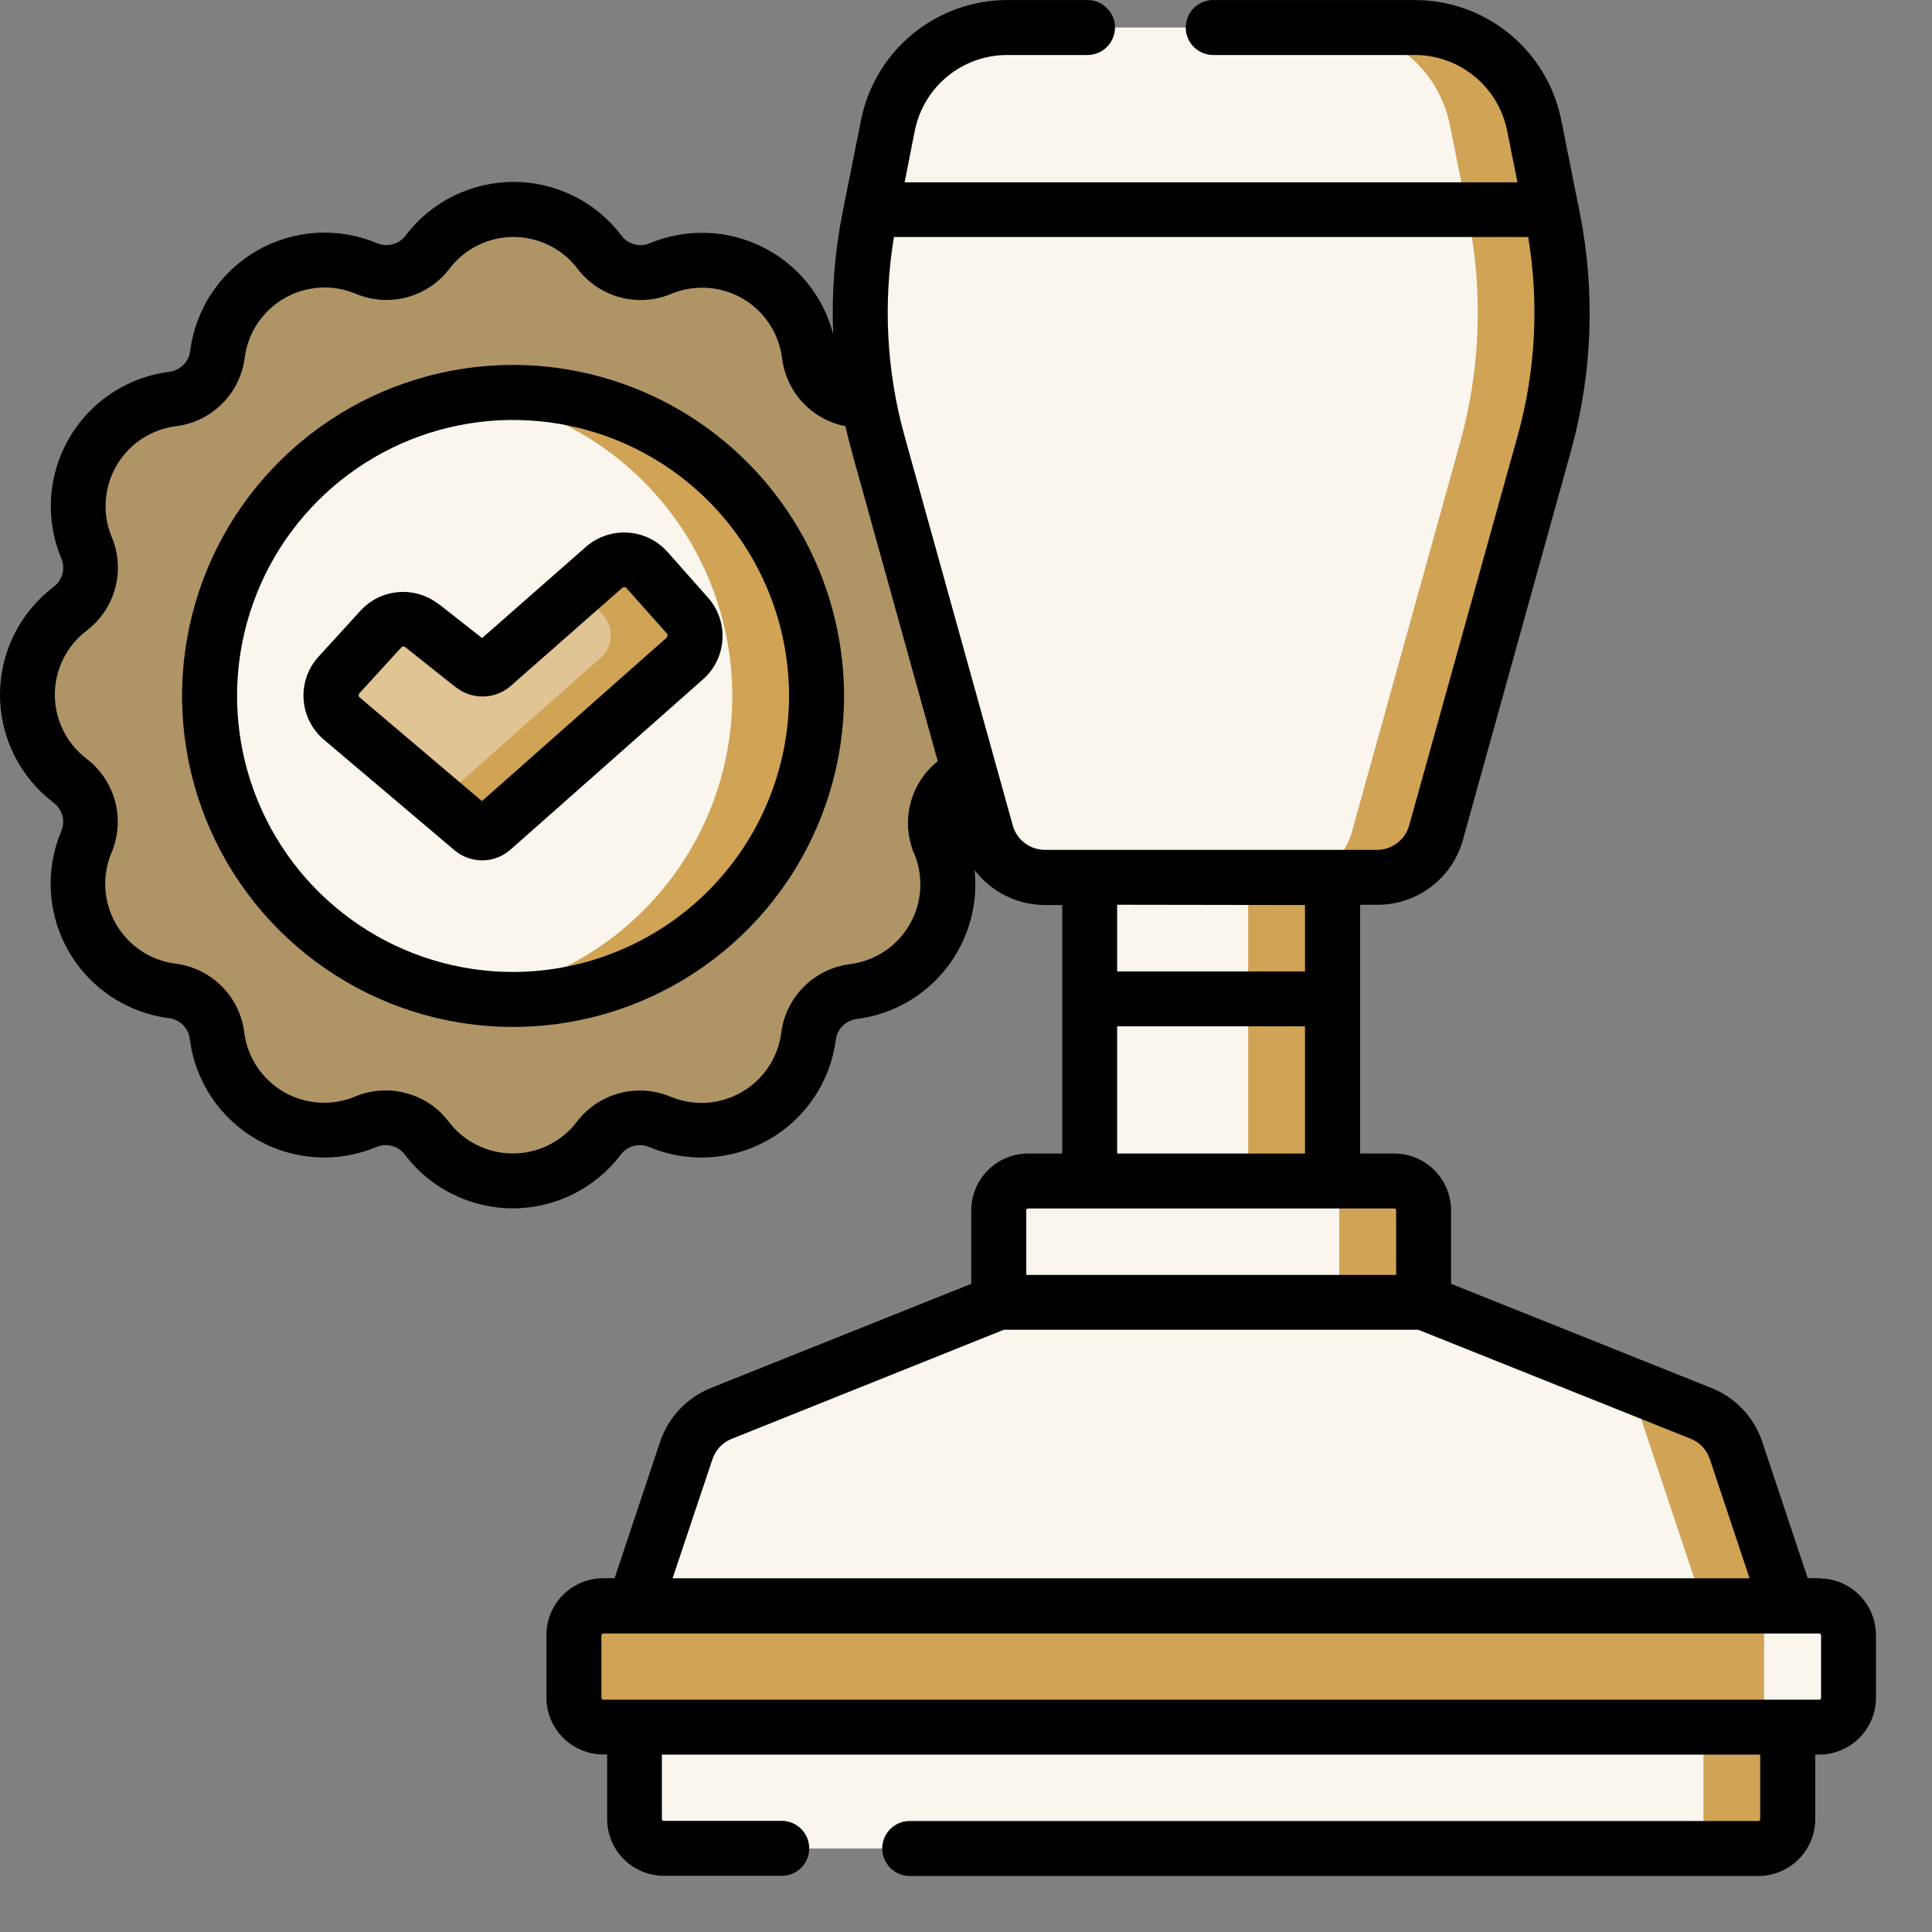 <svg xmlns="http://www.w3.org/2000/svg" width="34" height="34" viewBox="0 0 34 34" fill="none">
  <rect x="0" y="0" width="34" height="34" fill="#808080" stroke="none"/>
  <path d="M16.083 9.64L15.283 7.09C15.199 7.066 15.113 7.049 15.026 7.038C14.826 7.013 14.639 6.923 14.497 6.78C14.354 6.637 14.264 6.451 14.24 6.251C14.204 5.96 14.1 5.681 13.938 5.437C13.777 5.193 13.56 4.99 13.307 4.843C13.053 4.696 12.769 4.61 12.476 4.591C12.184 4.572 11.891 4.621 11.621 4.735C11.435 4.814 11.229 4.828 11.034 4.776C10.839 4.723 10.668 4.607 10.547 4.446C10.37 4.212 10.141 4.023 9.879 3.893C9.616 3.763 9.327 3.695 9.034 3.695C8.741 3.695 8.452 3.763 8.19 3.893C7.927 4.023 7.698 4.212 7.521 4.446C7.4 4.607 7.228 4.723 7.034 4.775C6.839 4.827 6.632 4.812 6.447 4.733C6.177 4.619 5.884 4.569 5.592 4.587C5.299 4.605 5.015 4.69 4.761 4.837C4.507 4.983 4.29 5.186 4.128 5.43C3.965 5.674 3.861 5.952 3.824 6.243C3.8 6.443 3.709 6.629 3.566 6.772C3.424 6.914 3.237 7.005 3.037 7.029C2.748 7.066 2.471 7.169 2.228 7.331C1.985 7.492 1.782 7.708 1.636 7.96C1.489 8.213 1.403 8.496 1.384 8.787C1.364 9.078 1.412 9.37 1.524 9.64C1.603 9.825 1.618 10.032 1.565 10.226C1.513 10.421 1.397 10.593 1.235 10.714C1.002 10.891 0.813 11.12 0.682 11.382C0.552 11.645 0.484 11.934 0.484 12.227C0.484 12.52 0.552 12.809 0.682 13.071C0.813 13.334 1.002 13.562 1.235 13.74C1.396 13.861 1.512 14.032 1.564 14.227C1.616 14.422 1.601 14.628 1.522 14.813C1.408 15.084 1.358 15.376 1.376 15.669C1.394 15.961 1.48 16.246 1.626 16.5C1.772 16.754 1.975 16.971 2.219 17.133C2.463 17.296 2.741 17.399 3.032 17.437C3.232 17.461 3.419 17.551 3.561 17.694C3.704 17.837 3.794 18.023 3.818 18.224C3.855 18.514 3.958 18.792 4.12 19.035C4.281 19.279 4.497 19.482 4.75 19.629C5.003 19.776 5.287 19.862 5.579 19.881C5.871 19.901 6.163 19.852 6.433 19.74C6.619 19.66 6.825 19.646 7.02 19.698C7.215 19.751 7.386 19.867 7.507 20.029C7.684 20.262 7.913 20.451 8.176 20.581C8.438 20.712 8.727 20.779 9.02 20.779C9.313 20.779 9.602 20.712 9.865 20.581C10.127 20.451 10.356 20.262 10.533 20.029C10.654 19.867 10.826 19.751 11.02 19.699C11.215 19.647 11.422 19.662 11.607 19.742C11.877 19.855 12.17 19.905 12.462 19.887C12.755 19.869 13.039 19.784 13.293 19.637C13.547 19.491 13.764 19.288 13.927 19.044C14.089 18.8 14.193 18.522 14.23 18.232C14.254 18.031 14.345 17.845 14.488 17.702C14.63 17.56 14.817 17.469 15.017 17.446C15.308 17.409 15.586 17.306 15.83 17.144C16.075 16.982 16.278 16.766 16.425 16.512C16.572 16.259 16.658 15.975 16.677 15.682C16.695 15.39 16.646 15.097 16.533 14.826C16.454 14.641 16.439 14.434 16.492 14.24C16.544 14.045 16.66 13.873 16.822 13.753C16.903 13.692 16.979 13.625 17.05 13.553H17.574L16.083 9.64Z" fill="#D0A355" fill-opacity="0.59"/>
  <path d="M9.029 17.588C11.979 17.588 14.37 15.197 14.37 12.248C14.37 9.298 11.979 6.906 9.029 6.906C6.079 6.906 3.688 9.298 3.688 12.248C3.688 15.197 6.079 17.588 9.029 17.588Z" fill="#FAF6ED"/>
  <path d="M9.028 6.907C8.78 6.907 8.533 6.924 8.287 6.959C9.563 7.137 10.731 7.771 11.576 8.742C12.422 9.714 12.887 10.959 12.887 12.247C12.887 13.535 12.422 14.78 11.576 15.752C10.731 16.724 9.563 17.357 8.287 17.535C9.013 17.637 9.752 17.589 10.458 17.393C11.164 17.197 11.823 16.858 12.392 16.397C12.962 15.936 13.43 15.362 13.768 14.712C14.107 14.062 14.308 13.349 14.359 12.618C14.409 11.887 14.309 11.153 14.065 10.462C13.82 9.771 13.435 9.138 12.935 8.603C12.435 8.067 11.831 7.64 11.158 7.348C10.486 7.056 9.761 6.906 9.028 6.907Z" fill="#D0A355"/>
  <path d="M8.311 14.584L6.011 12.636C5.956 12.59 5.911 12.533 5.879 12.469C5.847 12.405 5.828 12.335 5.823 12.263C5.819 12.191 5.829 12.119 5.852 12.052C5.876 11.984 5.914 11.921 5.962 11.868L6.698 11.063C6.788 10.965 6.912 10.903 7.046 10.892C7.179 10.88 7.312 10.919 7.418 11.001L8.327 11.72C8.376 11.757 8.437 11.777 8.499 11.775C8.56 11.773 8.62 11.749 8.666 11.709L10.629 9.984C10.735 9.89 10.873 9.843 11.014 9.851C11.155 9.86 11.286 9.923 11.38 10.028L12.093 10.829C12.14 10.881 12.176 10.942 12.199 11.009C12.223 11.075 12.232 11.145 12.228 11.216C12.224 11.286 12.206 11.355 12.175 11.418C12.145 11.481 12.102 11.538 12.049 11.585L8.658 14.585C8.61 14.626 8.548 14.648 8.484 14.648C8.421 14.648 8.359 14.625 8.311 14.584Z" fill="#D0A355" fill-opacity="0.59"/>
  <path d="M30.945 32.53H11.681C11.613 32.53 11.546 32.517 11.484 32.491C11.421 32.465 11.364 32.427 11.316 32.379C11.268 32.331 11.23 32.275 11.204 32.212C11.178 32.149 11.165 32.082 11.165 32.014V29.934H31.465V32.014C31.465 32.083 31.451 32.15 31.425 32.213C31.399 32.276 31.361 32.333 31.312 32.381C31.264 32.429 31.207 32.467 31.144 32.492C31.081 32.518 31.013 32.531 30.945 32.53Z" fill="#FAF6ED"/>
  <path d="M29.978 29.935V32.015C29.978 32.152 29.924 32.283 29.827 32.38C29.73 32.477 29.599 32.531 29.462 32.531H30.945C31.082 32.531 31.213 32.477 31.31 32.38C31.407 32.283 31.461 32.152 31.461 32.015V29.935H29.978Z" fill="#D0A355"/>
  <path d="M25.052 22.917L29.933 24.869C30.077 24.927 30.207 25.015 30.314 25.128C30.42 25.241 30.501 25.376 30.55 25.523L31.462 28.259V28.998H11.162V28.259L12.074 25.523C12.123 25.376 12.204 25.241 12.31 25.128C12.417 25.015 12.547 24.927 12.691 24.869L17.572 22.917L21.311 22.226L25.052 22.917Z" fill="#FAF6ED"/>
  <path d="M30.549 25.523C30.5 25.376 30.419 25.241 30.313 25.128C30.206 25.015 30.076 24.927 29.932 24.869L28.222 24.186C28.366 24.243 28.496 24.331 28.603 24.445C28.709 24.557 28.79 24.692 28.839 24.84L29.978 28.258V28.997H31.461V28.258L30.549 25.523Z" fill="#D0A355"/>
  <path d="M19.177 14.219H23.45V22.067H19.177V14.219Z" fill="#FAF6ED"/>
  <path d="M21.966 15.44H23.449V22.067H21.966V15.44Z" fill="#D0A355"/>
  <path d="M27.177 7.79L25.269 14.656C25.206 14.881 25.072 15.08 24.886 15.221C24.7 15.362 24.473 15.438 24.24 15.438H18.386C18.154 15.438 17.928 15.361 17.743 15.22C17.558 15.079 17.424 14.881 17.362 14.658L15.454 7.79C15.095 6.499 15.045 5.142 15.308 3.828L15.633 2.203C15.73 1.719 15.991 1.283 16.372 0.97C16.753 0.657 17.231 0.485 17.724 0.484H24.903C25.397 0.485 25.875 0.656 26.257 0.969C26.639 1.282 26.901 1.717 26.998 2.201L27.323 3.826C27.586 5.141 27.536 6.498 27.177 7.79Z" fill="#FAF6ED"/>
  <path d="M27.323 3.826L26.998 2.201C26.901 1.716 26.638 1.28 26.255 0.967C25.872 0.654 25.393 0.483 24.898 0.485H23.416C23.911 0.483 24.391 0.654 24.774 0.967C25.157 1.28 25.419 1.716 25.516 2.201L25.841 3.826C26.104 5.141 26.054 6.498 25.695 7.79L23.787 14.656C23.725 14.881 23.59 15.08 23.404 15.221C23.218 15.362 22.991 15.438 22.758 15.438H24.241C24.474 15.438 24.701 15.362 24.887 15.221C25.073 15.08 25.208 14.881 25.27 14.656L27.178 7.79C27.537 6.498 27.587 5.141 27.324 3.826H27.323Z" fill="#D0A355"/>
  <path d="M25.051 22.471V21.297C25.051 21.229 25.038 21.162 25.012 21.099C24.986 21.037 24.948 20.98 24.9 20.932C24.852 20.884 24.795 20.846 24.733 20.82C24.67 20.794 24.603 20.78 24.535 20.78H18.089C17.952 20.78 17.821 20.835 17.724 20.932C17.627 21.028 17.573 21.16 17.573 21.297V22.915H23.567L25.051 22.471Z" fill="#FAF6ED"/>
  <path d="M24.536 20.78H23.053C23.121 20.78 23.188 20.794 23.25 20.82C23.313 20.846 23.37 20.884 23.418 20.932C23.466 20.98 23.504 21.037 23.53 21.099C23.556 21.162 23.569 21.229 23.569 21.297V22.913H25.052V21.293C25.051 21.156 24.996 21.026 24.899 20.93C24.803 20.834 24.672 20.78 24.536 20.78Z" fill="#D0A355"/>
  <path d="M32.013 30.393H10.613C10.545 30.393 10.478 30.38 10.416 30.354C10.353 30.328 10.296 30.29 10.248 30.242C10.2 30.194 10.162 30.137 10.136 30.075C10.11 30.012 10.097 29.945 10.097 29.878V28.777C10.097 28.71 10.11 28.643 10.136 28.58C10.162 28.517 10.2 28.46 10.248 28.413C10.296 28.365 10.353 28.327 10.416 28.301C10.478 28.275 10.545 28.262 10.613 28.262H32.013C32.081 28.262 32.148 28.275 32.211 28.301C32.273 28.327 32.33 28.365 32.378 28.413C32.426 28.46 32.464 28.517 32.49 28.58C32.516 28.643 32.529 28.71 32.529 28.777V29.878C32.529 29.945 32.516 30.012 32.49 30.075C32.464 30.137 32.426 30.194 32.378 30.242C32.33 30.29 32.273 30.328 32.211 30.354C32.148 30.38 32.081 30.393 32.013 30.393Z" fill="#D0A355"/>
  <path d="M32.013 28.257H30.53C30.667 28.257 30.798 28.312 30.895 28.409C30.992 28.505 31.046 28.637 31.046 28.773V29.873C31.046 30.01 30.992 30.142 30.895 30.238C30.798 30.335 30.667 30.389 30.53 30.389H32.013C32.15 30.389 32.281 30.335 32.378 30.238C32.475 30.142 32.529 30.01 32.529 29.873V28.773C32.529 28.637 32.475 28.505 32.378 28.409C32.281 28.312 32.15 28.257 32.013 28.257Z" fill="#FAF6ED"/>
  <path d="M12.096 10.825L11.383 10.025C11.289 9.92 11.158 9.857 11.017 9.848C10.876 9.84 10.738 9.887 10.632 9.98L10.199 10.361L10.613 10.823C10.66 10.876 10.696 10.937 10.719 11.004C10.742 11.07 10.752 11.14 10.748 11.211C10.744 11.281 10.726 11.35 10.695 11.413C10.665 11.476 10.622 11.533 10.569 11.579L7.73 14.09L8.311 14.582C8.36 14.624 8.421 14.647 8.486 14.647C8.55 14.647 8.612 14.624 8.66 14.582L12.051 11.582C12.104 11.536 12.147 11.479 12.178 11.416C12.209 11.353 12.227 11.284 12.231 11.213C12.235 11.143 12.226 11.072 12.202 11.006C12.179 10.939 12.143 10.878 12.096 10.825Z" fill="#D0A355"/>
  <path d="M32.013 27.773H31.813L31.013 25.373C30.941 25.159 30.824 24.963 30.668 24.799C30.513 24.635 30.323 24.507 30.113 24.424L25.536 22.593V21.3C25.536 21.035 25.431 20.781 25.243 20.593C25.056 20.406 24.801 20.3 24.536 20.3H23.936V15.922H24.243C24.583 15.923 24.913 15.812 25.184 15.607C25.455 15.402 25.651 15.114 25.743 14.787L27.651 7.92C28.026 6.554 28.077 5.12 27.799 3.732L27.474 2.107C27.354 1.512 27.032 0.978 26.562 0.594C26.093 0.21 25.505 0 24.899 0.001H21.373C21.308 -0.002 21.242 0.008 21.181 0.031C21.12 0.054 21.064 0.089 21.017 0.134C20.969 0.179 20.932 0.234 20.906 0.294C20.88 0.354 20.867 0.419 20.867 0.484C20.867 0.549 20.88 0.614 20.906 0.674C20.932 0.734 20.969 0.789 21.017 0.834C21.064 0.879 21.12 0.914 21.181 0.937C21.242 0.96 21.308 0.97 21.373 0.968H24.899C25.282 0.968 25.653 1.101 25.949 1.344C26.245 1.587 26.448 1.925 26.523 2.3L26.705 3.209H15.92L16.099 2.3C16.174 1.925 16.377 1.587 16.673 1.344C16.969 1.101 17.34 0.968 17.723 0.968H19.116C19.181 0.97 19.247 0.96 19.308 0.937C19.369 0.914 19.425 0.879 19.472 0.834C19.52 0.789 19.557 0.734 19.583 0.674C19.609 0.614 19.622 0.549 19.622 0.484C19.622 0.419 19.609 0.354 19.583 0.294C19.557 0.234 19.52 0.179 19.472 0.134C19.425 0.089 19.369 0.054 19.308 0.031C19.247 0.008 19.181 -0.002 19.116 0.001H17.723C17.118 0.002 16.532 0.212 16.063 0.596C15.595 0.98 15.274 1.513 15.154 2.107L14.829 3.732C14.688 4.439 14.633 5.16 14.663 5.88C14.577 5.55 14.421 5.242 14.206 4.977C13.991 4.712 13.721 4.496 13.415 4.345C13.109 4.193 12.774 4.109 12.433 4.098C12.092 4.087 11.752 4.149 11.437 4.28C11.351 4.317 11.254 4.324 11.164 4.299C11.073 4.275 10.993 4.221 10.937 4.146C10.715 3.852 10.428 3.614 10.098 3.45C9.768 3.287 9.405 3.201 9.037 3.201C8.669 3.201 8.306 3.287 7.976 3.45C7.647 3.614 7.359 3.852 7.137 4.146C7.081 4.221 7.001 4.275 6.91 4.299C6.82 4.324 6.723 4.317 6.637 4.28C6.298 4.138 5.931 4.075 5.564 4.098C5.197 4.121 4.841 4.228 4.522 4.411C4.204 4.595 3.932 4.849 3.728 5.155C3.524 5.461 3.394 5.81 3.347 6.175C3.336 6.268 3.294 6.356 3.227 6.422C3.16 6.489 3.073 6.531 2.979 6.543C2.615 6.589 2.266 6.718 1.96 6.922C1.654 7.125 1.399 7.396 1.215 7.714C1.031 8.032 0.923 8.388 0.899 8.755C0.876 9.121 0.937 9.489 1.079 9.828C1.116 9.914 1.122 10.01 1.098 10.101C1.073 10.191 1.019 10.271 0.944 10.328C0.651 10.55 0.413 10.837 0.249 11.167C0.085 11.496 0 11.859 0 12.227C0 12.596 0.085 12.959 0.249 13.288C0.413 13.618 0.651 13.905 0.944 14.127C1.019 14.184 1.073 14.264 1.097 14.354C1.122 14.445 1.115 14.541 1.078 14.627C0.935 14.966 0.873 15.333 0.896 15.7C0.918 16.067 1.026 16.424 1.209 16.742C1.392 17.061 1.647 17.333 1.953 17.537C2.259 17.74 2.607 17.871 2.972 17.918C3.066 17.928 3.153 17.971 3.22 18.038C3.287 18.104 3.329 18.192 3.34 18.285C3.386 18.65 3.516 18.999 3.719 19.305C3.922 19.611 4.194 19.866 4.512 20.05C4.83 20.234 5.186 20.342 5.552 20.365C5.919 20.389 6.286 20.327 6.625 20.186C6.711 20.149 6.808 20.142 6.898 20.167C6.989 20.191 7.069 20.245 7.125 20.32C7.347 20.614 7.635 20.852 7.964 21.015C8.294 21.179 8.657 21.265 9.025 21.265C9.393 21.265 9.756 21.179 10.086 21.015C10.415 20.852 10.703 20.614 10.925 20.32C10.981 20.245 11.061 20.191 11.152 20.167C11.242 20.142 11.339 20.149 11.425 20.186C11.763 20.327 12.129 20.389 12.494 20.366C12.86 20.343 13.215 20.236 13.533 20.054C13.85 19.872 14.122 19.619 14.326 19.315C14.53 19.011 14.661 18.663 14.709 18.3C14.72 18.207 14.762 18.119 14.829 18.053C14.896 17.986 14.983 17.944 15.077 17.933C15.697 17.854 16.262 17.536 16.649 17.046C17.037 16.555 17.217 15.933 17.151 15.312C17.296 15.502 17.482 15.657 17.697 15.764C17.911 15.87 18.147 15.926 18.386 15.927H18.693V20.3H18.093C17.828 20.3 17.573 20.406 17.386 20.593C17.198 20.781 17.093 21.035 17.093 21.3V22.593L12.516 24.424C12.306 24.508 12.116 24.636 11.961 24.8C11.805 24.964 11.688 25.16 11.616 25.375L10.816 27.774H10.616C10.351 27.774 10.097 27.88 9.909 28.067C9.721 28.255 9.616 28.509 9.616 28.774V29.875C9.616 30.14 9.721 30.394 9.909 30.582C10.097 30.769 10.351 30.875 10.616 30.875H10.685V32.011C10.685 32.277 10.79 32.531 10.978 32.719C11.165 32.906 11.42 33.011 11.685 33.011H13.779C13.903 33.006 14.021 32.952 14.107 32.862C14.193 32.772 14.241 32.653 14.241 32.528C14.241 32.403 14.193 32.284 14.107 32.194C14.021 32.104 13.903 32.05 13.779 32.044H11.68C11.672 32.044 11.663 32.041 11.657 32.035C11.651 32.029 11.648 32.021 11.648 32.013V30.878H30.977V32.014C30.977 32.023 30.974 32.031 30.968 32.037C30.962 32.043 30.953 32.047 30.945 32.047H16.032C15.967 32.044 15.901 32.054 15.84 32.077C15.779 32.1 15.723 32.135 15.676 32.18C15.628 32.225 15.591 32.28 15.565 32.34C15.539 32.4 15.526 32.465 15.526 32.53C15.526 32.595 15.539 32.66 15.565 32.72C15.591 32.78 15.628 32.835 15.676 32.88C15.723 32.925 15.779 32.96 15.84 32.983C15.901 33.006 15.967 33.017 16.032 33.014H30.945C31.21 33.014 31.465 32.908 31.652 32.721C31.84 32.533 31.945 32.279 31.945 32.014V30.878H32.014C32.279 30.878 32.534 30.772 32.721 30.585C32.909 30.397 33.014 30.143 33.014 29.878V28.777C33.014 28.512 32.909 28.258 32.721 28.07C32.534 27.883 32.279 27.777 32.014 27.777L32.013 27.773ZM16.087 15.015C16.171 15.217 16.208 15.435 16.194 15.653C16.18 15.872 16.116 16.084 16.006 16.273C15.897 16.462 15.745 16.623 15.563 16.744C15.38 16.864 15.173 16.941 14.956 16.968C14.651 17.007 14.367 17.146 14.148 17.363C13.93 17.58 13.79 17.863 13.75 18.169C13.723 18.385 13.646 18.593 13.526 18.775C13.405 18.957 13.244 19.108 13.055 19.218C12.866 19.328 12.655 19.392 12.437 19.407C12.219 19.421 12.001 19.384 11.799 19.3C11.515 19.181 11.199 19.159 10.901 19.239C10.603 19.318 10.34 19.494 10.153 19.739C10.021 19.914 9.85 20.055 9.654 20.152C9.459 20.249 9.243 20.299 9.025 20.299C8.806 20.299 8.59 20.249 8.395 20.152C8.199 20.055 8.028 19.914 7.896 19.739C7.71 19.494 7.447 19.317 7.149 19.238C6.851 19.157 6.535 19.179 6.251 19.297C6.049 19.382 5.831 19.418 5.613 19.404C5.395 19.39 5.183 19.326 4.994 19.217C4.805 19.107 4.644 18.955 4.523 18.773C4.402 18.591 4.325 18.383 4.298 18.166C4.26 17.861 4.121 17.577 3.904 17.359C3.687 17.141 3.403 17 3.098 16.96C2.88 16.934 2.671 16.857 2.488 16.736C2.305 16.615 2.152 16.453 2.042 16.263C1.932 16.073 1.868 15.86 1.854 15.641C1.841 15.422 1.878 15.203 1.964 15.001C2.083 14.716 2.105 14.4 2.026 14.102C1.946 13.805 1.77 13.541 1.525 13.354C1.351 13.222 1.21 13.052 1.113 12.856C1.016 12.66 0.965 12.445 0.965 12.226C0.965 12.007 1.016 11.792 1.113 11.596C1.21 11.4 1.351 11.23 1.525 11.098C1.77 10.911 1.947 10.648 2.027 10.351C2.107 10.053 2.086 9.737 1.967 9.453C1.883 9.251 1.846 9.033 1.861 8.815C1.875 8.597 1.939 8.385 2.049 8.196C2.158 8.007 2.31 7.846 2.492 7.725C2.675 7.604 2.882 7.528 3.099 7.5C3.405 7.462 3.689 7.324 3.907 7.106C4.126 6.889 4.266 6.606 4.306 6.301C4.333 6.083 4.41 5.875 4.531 5.693C4.652 5.511 4.814 5.359 5.003 5.249C5.193 5.14 5.405 5.076 5.623 5.062C5.842 5.048 6.06 5.086 6.262 5.17C6.546 5.29 6.862 5.311 7.16 5.232C7.458 5.152 7.721 4.976 7.908 4.731C8.04 4.556 8.211 4.415 8.407 4.318C8.602 4.221 8.818 4.17 9.037 4.17C9.255 4.17 9.471 4.221 9.666 4.318C9.862 4.415 10.033 4.556 10.165 4.731C10.352 4.976 10.614 5.152 10.912 5.232C11.21 5.312 11.526 5.291 11.81 5.173C12.012 5.088 12.23 5.052 12.448 5.066C12.666 5.08 12.878 5.144 13.067 5.253C13.256 5.363 13.418 5.515 13.538 5.697C13.659 5.879 13.736 6.087 13.763 6.303C13.799 6.595 13.926 6.868 14.126 7.083C14.326 7.298 14.59 7.444 14.878 7.5C14.91 7.641 14.944 7.782 14.983 7.923L16.503 13.396C16.267 13.584 16.098 13.845 16.023 14.138C15.947 14.431 15.97 14.74 16.086 15.02L16.087 15.015ZM17.823 14.527L15.915 7.66C15.601 6.524 15.539 5.334 15.732 4.171H26.894C27.087 5.334 27.025 6.524 26.711 7.66L24.799 14.527C24.765 14.65 24.691 14.759 24.589 14.836C24.488 14.913 24.364 14.955 24.236 14.956H18.386C18.258 14.955 18.134 14.913 18.033 14.836C17.931 14.759 17.858 14.65 17.823 14.527V14.527ZM22.966 15.927V17.096H19.66V15.922L22.966 15.927ZM19.66 18.062H22.966V20.3H19.66V18.062ZM18.06 21.299C18.06 21.291 18.063 21.283 18.069 21.277C18.075 21.271 18.084 21.267 18.092 21.267H24.538C24.547 21.267 24.555 21.271 24.561 21.277C24.567 21.283 24.57 21.291 24.57 21.299V22.436H18.06V21.299ZM12.538 25.68C12.565 25.599 12.609 25.525 12.667 25.463C12.725 25.401 12.796 25.353 12.875 25.322L17.667 23.401H24.958L29.753 25.319C29.832 25.35 29.903 25.398 29.961 25.46C30.019 25.522 30.063 25.596 30.09 25.677L30.79 27.776H11.836L12.538 25.68ZM32.048 29.88C32.048 29.888 32.045 29.896 32.039 29.902C32.033 29.908 32.025 29.912 32.016 29.912H10.616C10.608 29.912 10.599 29.908 10.593 29.902C10.587 29.896 10.584 29.888 10.584 29.88V28.779C10.584 28.771 10.587 28.763 10.593 28.757C10.599 28.751 10.608 28.747 10.616 28.747H32.016C32.025 28.747 32.033 28.751 32.039 28.757C32.045 28.763 32.048 28.771 32.048 28.779V29.88Z" fill="black"/>
  <path d="M11.743 9.709C11.564 9.51 11.313 9.389 11.045 9.373C10.777 9.357 10.514 9.447 10.312 9.623L8.484 11.229L7.72 10.629H7.714C7.513 10.473 7.259 10.398 7.005 10.421C6.751 10.443 6.514 10.56 6.343 10.749L5.607 11.555C5.515 11.655 5.444 11.774 5.398 11.903C5.353 12.032 5.334 12.169 5.343 12.306C5.351 12.442 5.387 12.576 5.449 12.698C5.51 12.82 5.596 12.929 5.7 13.017L8 14.964C8.138 15.08 8.313 15.143 8.493 15.141C8.673 15.139 8.846 15.073 8.982 14.954L12.373 11.954C12.473 11.866 12.555 11.758 12.614 11.637C12.672 11.517 12.706 11.386 12.714 11.252C12.722 11.118 12.703 10.984 12.659 10.857C12.615 10.731 12.546 10.614 12.457 10.514L11.743 9.709ZM11.731 11.223L8.481 14.098L6.327 12.271C6.322 12.267 6.318 12.261 6.316 12.255C6.313 12.248 6.312 12.242 6.312 12.235C6.312 12.228 6.313 12.221 6.316 12.215C6.318 12.209 6.322 12.203 6.327 12.198L7.063 11.393C7.068 11.388 7.073 11.384 7.08 11.382C7.086 11.379 7.093 11.377 7.1 11.377C7.11 11.377 7.121 11.381 7.129 11.386L8.029 12.102H8.034C8.172 12.208 8.342 12.263 8.516 12.257C8.69 12.252 8.856 12.186 8.987 12.072L10.95 10.346C10.96 10.337 10.972 10.332 10.986 10.332C10.999 10.332 11.011 10.337 11.021 10.346L11.734 11.146C11.743 11.156 11.748 11.169 11.748 11.182C11.748 11.195 11.743 11.208 11.734 11.217L11.731 11.223Z" fill="black"/>
  <path d="M9.029 6.422C7.877 6.422 6.751 6.764 5.793 7.404C4.835 8.044 4.088 8.954 3.647 10.018C3.207 11.083 3.091 12.254 3.316 13.384C3.541 14.514 4.096 15.552 4.91 16.366C5.725 17.181 6.763 17.736 7.893 17.961C9.023 18.185 10.194 18.07 11.258 17.629C12.323 17.188 13.232 16.442 13.872 15.484C14.512 14.526 14.854 13.4 14.854 12.248C14.852 10.703 14.238 9.222 13.146 8.13C12.054 7.038 10.573 6.424 9.029 6.422ZM9.029 17.105C8.068 17.105 7.129 16.82 6.331 16.286C5.532 15.752 4.909 14.994 4.542 14.106C4.174 13.219 4.078 12.242 4.265 11.3C4.453 10.358 4.915 9.492 5.595 8.813C6.274 8.134 7.139 7.671 8.081 7.484C9.024 7.296 10 7.393 10.888 7.76C11.775 8.128 12.534 8.75 13.068 9.549C13.601 10.348 13.886 11.287 13.886 12.248C13.884 13.535 13.372 14.77 12.462 15.68C11.551 16.591 10.317 17.103 9.029 17.105Z" fill="black"/>
</svg>